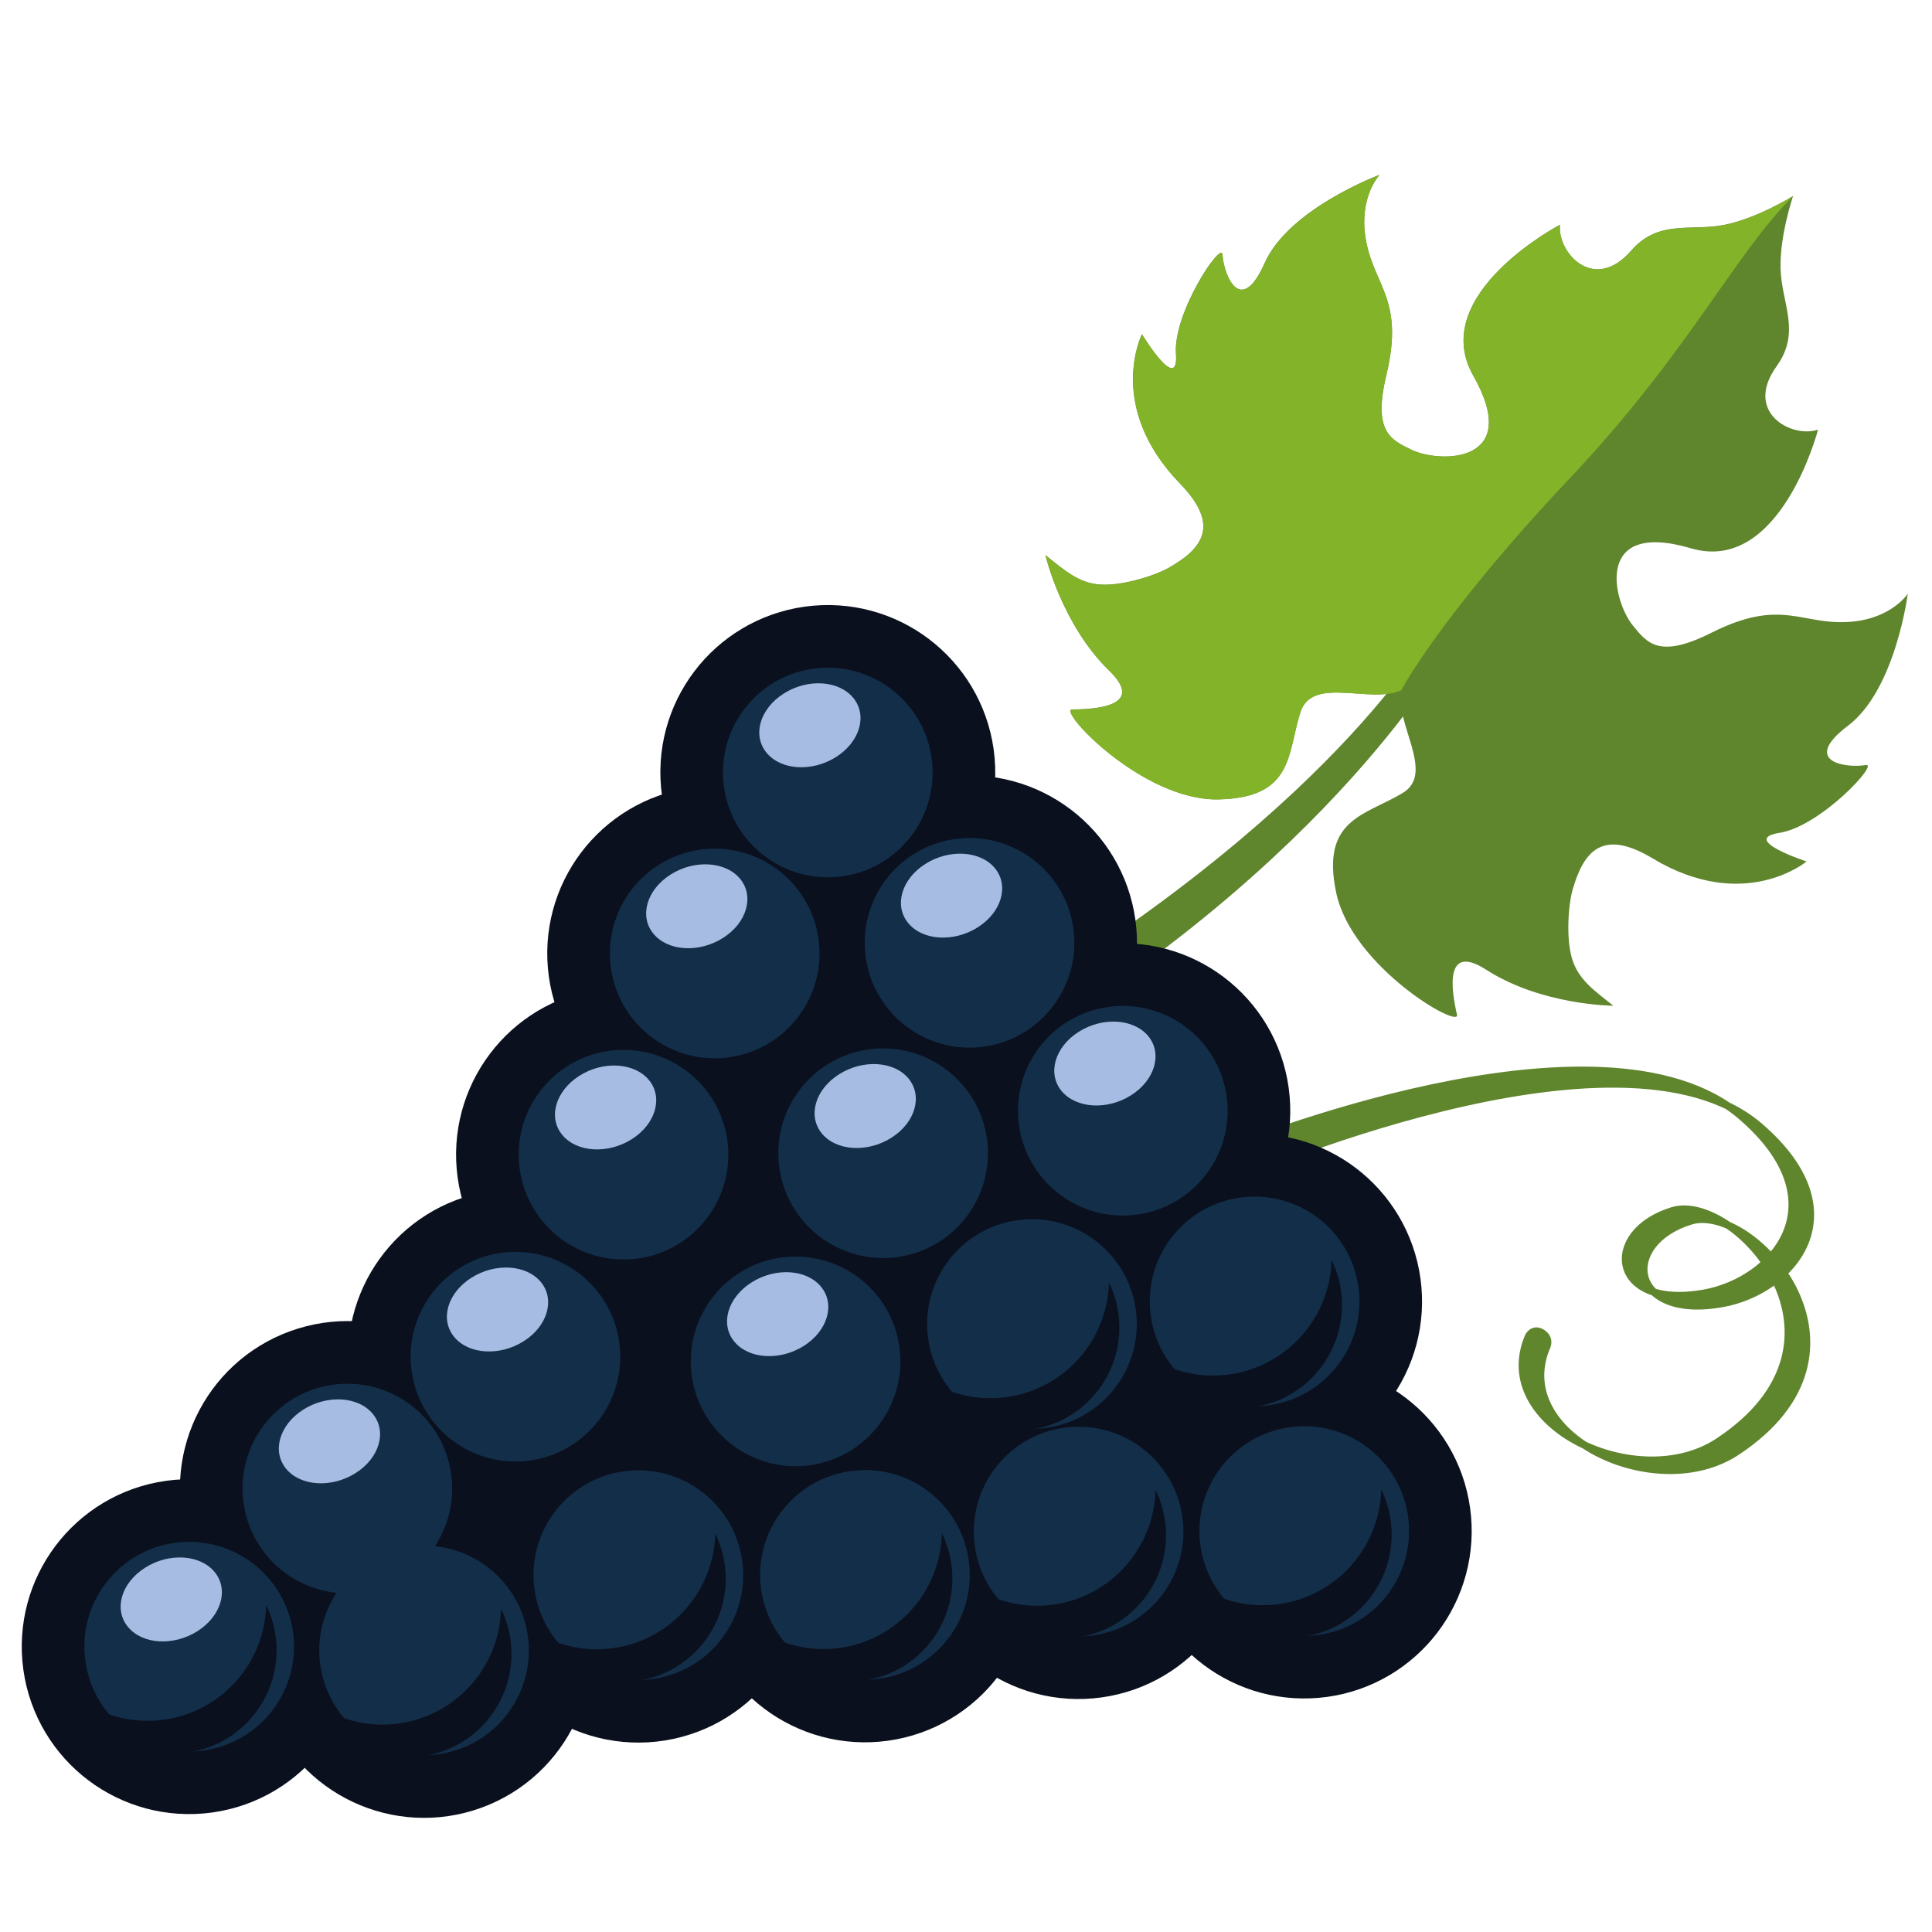 <?xml version="1.0" encoding="utf-8"?>
<!-- Generator: Adobe Illustrator 26.5.0, SVG Export Plug-In . SVG Version: 6.00 Build 0)  -->
<svg version="1.1" id="Capa_1" xmlns="http://www.w3.org/2000/svg" xmlns:xlink="http://www.w3.org/1999/xlink" x="0px" y="0px"
	 width="256px" height="256px" viewBox="0 0 256 256" style="enable-background:new 0 0 256 256;" xml:space="preserve">
<style type="text/css">
	.st0{fill:#5F852D;stroke:#5F852D;stroke-width:1.074;stroke-miterlimit:10;}
	.st1{fill:#5F852D;}
	.st2{fill:#5F852D;stroke:#5F852D;stroke-width:0.976;stroke-miterlimit:10;}
	.st3{fill:#0A101D;stroke:#0A101D;stroke-width:21.475;stroke-linecap:round;stroke-linejoin:round;stroke-miterlimit:10;}
	.st4{fill:#132E49;stroke:#132E49;stroke-width:4.881;stroke-linecap:round;stroke-linejoin:round;stroke-miterlimit:10;}
	.st5{fill:#A7BCE2;}
	.st6{fill:#0A101D;}
	.st7{fill:#83B328;}
</style>
<g>
	<path class="st0" d="M137.15,136.86c41.44-25.78,55.3-52.62,55.3-52.62l-1.68-1.46c0,0-11.7,23.28-56.78,50.69L137.15,136.86z"/>
	<path class="st1" d="M185.67,91.45c-4.09,1.88-11.79-1.95-13.36,2.91c-1.76,5.48-0.85,11.36-10.89,11.56
		C151.37,106.11,140.05,94,142.07,94c3.22-0.01,9.71-0.47,4.92-5.12c-6.32-6.14-8.47-15.33-8.47-15.33c2.51,2,4.38,3.69,7.22,3.9
		c2.84,0.22,7.19-1.14,9.04-2.17c4.49-2.53,7.02-5.6,1.58-11.21c-9.89-10.2-5.05-19.79-5.05-19.79s4.9,8.06,4.51,2.6
		c-0.39-5.47,6.04-14.99,6.16-13.15c0.17,2.69,2.4,8.33,5.6,1.11c3.21-7.22,15.22-11.68,15.22-11.68s-2.66,2.78-1.9,8.1
		c0.94,6.57,5.27,8.13,2.8,18.4c-1.81,7.53,0.55,8.59,3.3,9.92c3.78,1.84,14.84,1.87,8.21-9.82c-6.1-10.76,11.49-19.98,11.49-19.98
		c-0.37,3.67,4.48,9.11,9.43,3.44c3.7-4.24,7.94-2.5,12.52-3.46c4.31-0.9,8.94-3.79,8.94-3.79s-1.76,5.17-1.66,9.57
		c0.12,4.68,2.77,8.41-0.52,12.99c-4.4,6.11,2,9.59,5.49,8.4c0,0-4.98,19.23-16.85,15.72c-12.89-3.79-10.34,6.98-7.69,10.23
		c1.93,2.37,3.5,4.43,10.42,0.96c9.44-4.74,11.94-0.88,18.56-1.46c5.34-0.47,7.45-3.7,7.45-3.7s-1.62,12.72-7.92,17.48
		c-6.3,4.77-0.29,5.66,2.36,5.21c1.82-0.31-6,8.12-11.41,8.98c-5.41,0.86,3.56,3.8,3.56,3.8s-8.25,6.9-20.42-0.42
		c-6.7-4.02-9.11-0.85-10.56,4.09c-0.6,2.03-0.92,6.58-0.07,9.29c0.85,2.72,2.92,4.15,5.44,6.15c0,0-9.43-0.01-16.85-4.77
		c-5.61-3.61-4.59,2.82-3.86,5.96c0.46,1.97-13.91-6.31-16-16.13c-2.09-9.83,3.86-10.27,8.78-13.23
		C190.25,102.48,184.77,95.86,185.67,91.45z"/>
	<path class="st2" d="M202.55,177.05c-5.1,11.8,14.43,21.03,25.12,13.99c20.33-13.4,2.15-33.1-6.05-30.61
		c-9.39,2.85-8.29,13.14,4.13,10.94c9.32-1.65,18.31-12.01,4.98-23.47c-18.52-15.93-68.05,4.47-68.05,4.47l0.18,3.9
		c0,0,51.77-22.94,70.29-7.01c13.32,11.46,4.34,21.82-4.99,23.47c-12.41,2.2-13.5-8.09-4.12-10.95c8.2-2.49,26.38,17.21,6.05,30.6
		c-10.69,7.05-30.22-2.18-25.12-13.99c0,0,0.5-1.07-0.67-1.79C203.13,175.9,202.55,177.05,202.55,177.05z"/>
	<path class="st3" d="M83.36,127.92c0.87,6.26,6.66,10.63,12.92,9.76c6.26-0.87,10.63-6.66,9.76-12.92
		c-0.87-6.26-6.66-10.63-12.92-9.76C86.86,115.88,82.49,121.66,83.36,127.92z"/>
	<path class="st3" d="M71.28,154.59c0.87,6.26,6.66,10.63,12.92,9.76c6.26-0.87,10.63-6.66,9.76-12.92
		c-0.87-6.27-6.65-10.64-12.92-9.76C74.78,142.54,70.41,148.32,71.28,154.59z"/>
	<path class="st3" d="M94.08,181.97c0.87,6.26,6.65,10.63,12.92,9.76c6.26-0.87,10.63-6.65,9.76-12.92
		c-0.88-6.26-6.66-10.64-12.92-9.76C97.58,169.92,93.21,175.7,94.08,181.97z"/>
	<path class="st3" d="M57,181.6c1.01,6.24,6.89,10.49,13.13,9.47c6.24-1.01,10.48-6.89,9.47-13.13c-1.01-6.25-6.89-10.49-13.13-9.48
		C60.23,169.48,55.99,175.36,57,181.6z"/>
	<path class="st3" d="M73.28,210.54c1.01,6.24,6.89,10.48,13.14,9.48c6.24-1.01,10.48-6.89,9.47-13.14
		c-1.01-6.24-6.89-10.48-13.14-9.47C76.51,198.42,72.27,204.3,73.28,210.54z"/>
	<path class="st3" d="M35.09,200.61c1.86,6.04,8.27,9.43,14.31,7.57c6.04-1.86,9.43-8.27,7.57-14.31
		c-1.86-6.05-8.27-9.44-14.31-7.57C36.61,188.16,33.22,194.57,35.09,200.61z"/>
	<path class="st3" d="M45.25,222.06c1.86,6.04,8.27,9.43,14.31,7.57c6.04-1.86,9.43-8.27,7.57-14.31
		c-1.86-6.04-8.27-9.43-14.31-7.57C46.78,209.61,43.39,216.01,45.25,222.06z"/>
	<path class="st3" d="M13.73,219.77c0.87,6.26,6.66,10.63,12.92,9.76c6.26-0.87,10.63-6.66,9.76-12.92
		c-0.87-6.26-6.65-10.63-12.92-9.76C17.23,207.72,12.86,213.5,13.73,219.77z"/>
	<path class="st3" d="M103.27,210.26c0.87,6.26,6.66,10.63,12.92,9.76c6.26-0.87,10.63-6.66,9.76-12.92
		c-0.87-6.27-6.66-10.64-12.92-9.76C106.77,198.21,102.4,204,103.27,210.26z"/>
	<path class="st3" d="M98.35,103.94c0.87,6.26,6.66,10.63,12.92,9.76c6.26-0.87,10.63-6.66,9.76-12.92
		c-0.87-6.26-6.66-10.63-12.92-9.76C101.85,91.89,97.47,97.67,98.35,103.94z"/>
	<path class="st3" d="M117.13,126.52c0.87,6.26,6.66,10.64,12.92,9.76c6.26-0.87,10.64-6.66,9.76-12.92
		c-0.87-6.26-6.65-10.63-12.92-9.77C120.63,114.46,116.25,120.25,117.13,126.52z"/>
	<path class="st3" d="M137.44,148.76c0.87,6.27,6.65,10.64,12.92,9.76c6.26-0.87,10.63-6.66,9.76-12.92
		c-0.87-6.27-6.66-10.64-12.92-9.76C140.93,136.72,136.56,142.5,137.44,148.76z"/>
	<path class="st3" d="M154.9,174.02c0.87,6.26,6.65,10.63,12.92,9.76c6.27-0.87,10.64-6.66,9.76-12.92
		c-0.87-6.26-6.65-10.63-12.92-9.76C158.4,161.97,154.03,167.76,154.9,174.02z"/>
	<path class="st3" d="M161.48,204.45c0.87,6.26,6.65,10.63,12.92,9.76c6.26-0.87,10.63-6.66,9.76-12.92
		c-0.87-6.26-6.66-10.63-12.92-9.76C164.98,192.4,160.61,198.19,161.48,204.45z"/>
	<path class="st3" d="M105.68,154.39c0.87,6.26,6.66,10.63,12.92,9.76c6.26-0.87,10.63-6.66,9.76-12.92
		c-0.87-6.26-6.66-10.63-12.92-9.76C109.18,142.34,104.8,148.13,105.68,154.39z"/>
	<path class="st3" d="M125.4,177.02c0.87,6.26,6.65,10.63,12.92,9.76c6.26-0.87,10.63-6.66,9.76-12.92
		c-0.87-6.26-6.66-10.63-12.92-9.76C128.9,164.97,124.53,170.75,125.4,177.02z"/>
	<path class="st3" d="M131.58,204.52c0.87,6.26,6.65,10.64,12.92,9.76c6.26-0.87,10.63-6.66,9.76-12.92
		c-0.87-6.26-6.65-10.63-12.92-9.76C135.08,192.47,130.71,198.26,131.58,204.52z"/>
	<path class="st4" d="M73.28,210.54c1.01,6.24,6.89,10.48,13.14,9.48c6.24-1.01,10.48-6.89,9.47-13.14
		c-1.01-6.24-6.89-10.48-13.14-9.47C76.51,198.42,72.27,204.3,73.28,210.54z"/>
	<path class="st4" d="M45.25,222.06c1.86,6.04,8.27,9.43,14.31,7.57c6.04-1.86,9.43-8.27,7.57-14.31
		c-1.86-6.04-8.27-9.43-14.31-7.57C46.78,209.61,43.39,216.01,45.25,222.06z"/>
	<path class="st4" d="M103.27,210.26c0.87,6.26,6.66,10.63,12.92,9.76c6.26-0.87,10.63-6.66,9.76-12.92
		c-0.87-6.27-6.66-10.64-12.92-9.76C106.77,198.21,102.4,204,103.27,210.26z"/>
	<path class="st4" d="M98.35,103.94c0.87,6.26,6.66,10.63,12.92,9.76c6.26-0.87,10.63-6.66,9.76-12.92
		c-0.87-6.26-6.66-10.63-12.92-9.76C101.85,91.89,97.47,97.67,98.35,103.94z"/>
	<path class="st4" d="M154.9,174.02c0.87,6.26,6.65,10.63,12.92,9.76c6.27-0.87,10.64-6.66,9.76-12.92
		c-0.87-6.26-6.65-10.63-12.92-9.76C158.4,161.97,154.03,167.76,154.9,174.02z"/>
	<path class="st4" d="M161.48,204.45c0.87,6.26,6.65,10.63,12.92,9.76c6.26-0.87,10.63-6.66,9.76-12.92
		c-0.87-6.26-6.66-10.63-12.92-9.76C164.98,192.4,160.61,198.19,161.48,204.45z"/>
	<path class="st4" d="M125.4,177.02c0.87,6.26,6.65,10.63,12.92,9.76c6.26-0.87,10.63-6.66,9.76-12.92
		c-0.87-6.26-6.66-10.63-12.92-9.76C128.9,164.97,124.53,170.75,125.4,177.02z"/>
	<path class="st4" d="M131.58,204.52c0.87,6.26,6.65,10.64,12.92,9.76c6.26-0.87,10.63-6.66,9.76-12.92
		c-0.87-6.26-6.65-10.63-12.92-9.76C135.08,192.47,130.71,198.26,131.58,204.52z"/>
	<path class="st5" d="M113.06,92.47c1.91,2.32,0.89,5.83-2.28,7.84c-3.17,2.01-7.3,1.76-9.21-0.57c-1.91-2.32-0.89-5.83,2.28-7.84
		C107.02,89.88,111.14,90.14,113.06,92.47z"/>
	<path class="st4" d="M83.36,127.92c0.87,6.26,6.66,10.63,12.92,9.76c6.27-0.87,10.63-6.66,9.76-12.92
		c-0.87-6.26-6.66-10.63-12.92-9.76C86.86,115.88,82.49,121.66,83.36,127.92z"/>
	<path class="st5" d="M98.07,116.45c1.91,2.32,0.89,5.84-2.28,7.84c-3.17,2.01-7.29,1.76-9.21-0.57c-1.91-2.32-0.89-5.83,2.28-7.84
		C92.03,113.87,96.16,114.13,98.07,116.45z"/>
	<path class="st4" d="M117.13,126.51c0.87,6.26,6.65,10.63,12.92,9.76c6.26-0.87,10.63-6.66,9.76-12.92
		c-0.87-6.26-6.66-10.63-12.92-9.76C120.62,114.46,116.25,120.25,117.13,126.51z"/>
	<path class="st5" d="M131.83,115.04c1.91,2.32,0.89,5.84-2.28,7.84c-3.17,2.01-7.3,1.76-9.21-0.57c-1.91-2.32-0.89-5.83,2.28-7.84
		C125.8,112.46,129.92,112.72,131.83,115.04z"/>
	<path class="st4" d="M105.68,154.39c0.87,6.26,6.66,10.63,12.92,9.76c6.26-0.87,10.63-6.66,9.76-12.92
		c-0.87-6.26-6.66-10.63-12.92-9.76C109.18,142.34,104.8,148.13,105.68,154.39z"/>
	<path class="st5" d="M120.39,142.92c1.91,2.32,0.89,5.84-2.28,7.84c-3.17,2.01-7.3,1.76-9.21-0.57c-1.91-2.32-0.89-5.84,2.28-7.84
		C114.35,140.34,118.47,140.59,120.39,142.92z"/>
	<path class="st4" d="M71.28,154.58c0.87,6.26,6.66,10.63,12.92,9.76c6.27-0.87,10.63-6.66,9.76-12.92
		c-0.87-6.26-6.66-10.63-12.92-9.76C74.78,142.53,70.4,148.32,71.28,154.58z"/>
	<path class="st5" d="M85.99,143.11c1.91,2.32,0.89,5.84-2.28,7.84c-3.17,2.01-7.3,1.75-9.21-0.57c-1.91-2.32-0.89-5.83,2.28-7.84
		C79.95,140.53,84.07,140.79,85.99,143.11z"/>
	<path class="st4" d="M56.96,181.35c0.87,6.26,6.66,10.63,12.92,9.76c6.26-0.87,10.63-6.66,9.76-12.92
		c-0.87-6.26-6.66-10.63-12.92-9.76C60.46,169.3,56.09,175.09,56.96,181.35z"/>
	<path class="st5" d="M71.67,169.88c1.91,2.32,0.89,5.84-2.28,7.84c-3.17,2.01-7.3,1.76-9.21-0.57c-1.91-2.32-0.89-5.83,2.28-7.84
		C65.63,167.3,69.76,167.56,71.67,169.88z"/>
	<path class="st4" d="M34.69,198.82c0.87,6.26,6.66,10.63,12.92,9.76c6.26-0.87,10.63-6.66,9.76-12.92
		c-0.87-6.27-6.66-10.64-12.92-9.76C38.18,186.77,33.81,192.56,34.69,198.82z"/>
	<path class="st5" d="M49.4,187.35c1.91,2.32,0.89,5.84-2.28,7.84c-3.17,2.01-7.29,1.76-9.21-0.57c-1.91-2.32-0.89-5.83,2.28-7.84
		C43.36,184.77,47.48,185.02,49.4,187.35z"/>
	<path class="st4" d="M94.08,181.97c0.87,6.26,6.66,10.63,12.92,9.76c6.26-0.87,10.63-6.66,9.76-12.92
		c-0.87-6.26-6.66-10.63-12.92-9.76C97.58,169.92,93.21,175.7,94.08,181.97z"/>
	<path class="st5" d="M108.79,170.5c1.91,2.32,0.89,5.83-2.28,7.84c-3.17,2.01-7.3,1.75-9.21-0.57c-1.91-2.32-0.89-5.83,2.28-7.84
		C102.76,167.91,106.88,168.17,108.79,170.5z"/>
	<path class="st4" d="M137.44,148.76c0.87,6.26,6.66,10.63,12.92,9.76c6.26-0.87,10.63-6.66,9.76-12.92
		c-0.87-6.26-6.66-10.63-12.92-9.76C140.93,136.71,136.56,142.5,137.44,148.76z"/>
	<path class="st5" d="M152.15,137.29c1.91,2.32,0.89,5.84-2.28,7.84c-3.17,2.01-7.29,1.75-9.21-0.57c-1.91-2.32-0.89-5.84,2.28-7.84
		C146.11,134.71,150.23,134.97,152.15,137.29z"/>
	<g>
		<path class="st4" d="M13.73,219.77c0.87,6.26,6.66,10.63,12.92,9.76c6.27-0.87,10.63-6.66,9.76-12.92
			c-0.87-6.26-6.66-10.63-12.92-9.76C17.23,207.72,12.86,213.5,13.73,219.77z"/>
		<path class="st5" d="M28.44,208.3c1.91,2.32,0.89,5.83-2.28,7.84c-3.17,2.01-7.29,1.76-9.21-0.57c-1.91-2.32-0.9-5.83,2.28-7.84
			C22.4,205.71,26.52,205.97,28.44,208.3z"/>
	</g>
	<path class="st6" d="M67.64,217.27c-0.2-1.46-0.64-2.84-1.25-4.1c-0.17,7.57-5.79,14.12-13.54,15.2
		c-3.82,0.53-7.51-0.37-10.54-2.27c2.72,4.61,8.03,7.39,13.67,6.61C63.46,231.66,68.69,224.76,67.64,217.27z"/>
	<path class="st6" d="M96.03,207.3c-0.21-1.47-0.64-2.84-1.25-4.11c-0.18,7.57-5.79,14.12-13.54,15.2
		c-3.82,0.53-7.51-0.37-10.54-2.27c2.72,4.61,8.03,7.39,13.67,6.61C91.86,221.69,97.08,214.78,96.03,207.3z"/>
	<path class="st6" d="M126.06,207.27c-0.2-1.46-0.64-2.84-1.25-4.11c-0.18,7.57-5.79,14.12-13.54,15.2
		c-3.82,0.53-7.51-0.37-10.54-2.27c2.72,4.61,8.03,7.39,13.67,6.6C121.89,221.66,127.11,214.75,126.06,207.27z"/>
	<path class="st6" d="M154.37,201.53c-0.21-1.47-0.64-2.84-1.25-4.11c-0.18,7.57-5.79,14.12-13.54,15.2
		c-3.82,0.53-7.51-0.37-10.54-2.27c2.72,4.61,8.03,7.39,13.67,6.61C150.19,215.92,155.41,209.01,154.37,201.53z"/>
	<path class="st6" d="M184.27,201.46c-0.21-1.47-0.64-2.84-1.25-4.11c-0.17,7.57-5.79,14.12-13.54,15.2
		c-3.82,0.53-7.51-0.37-10.54-2.27c2.72,4.61,8.03,7.39,13.67,6.6C180.09,215.85,185.31,208.94,184.27,201.46z"/>
	<path class="st6" d="M177.69,171.03c-0.21-1.47-0.64-2.84-1.25-4.11c-0.17,7.57-5.79,14.12-13.54,15.2
		c-3.82,0.53-7.51-0.37-10.54-2.27c2.72,4.61,8.03,7.39,13.67,6.61C173.51,185.42,178.73,178.51,177.69,171.03z"/>
	<path class="st6" d="M148.19,174.02c-0.2-1.47-0.64-2.84-1.25-4.1c-0.18,7.57-5.79,14.12-13.54,15.2
		c-3.82,0.53-7.51-0.37-10.54-2.27c2.72,4.61,8.03,7.39,13.67,6.6C144.01,188.41,149.23,181.51,148.19,174.02z"/>
	<path class="st6" d="M36.52,216.78c-0.21-1.47-0.64-2.84-1.25-4.11c-0.17,7.57-5.79,14.12-13.54,15.2
		c-3.82,0.53-7.51-0.37-10.54-2.27c2.72,4.61,8.03,7.39,13.67,6.61C32.34,231.17,37.56,224.26,36.52,216.78z"/>
	<path class="st7" d="M208.05,63.33c15.79-16.73,21.81-29.69,29.55-37.34c0,0-4.63,2.89-8.94,3.79c-4.58,0.96-8.82-0.78-12.52,3.46
		c-4.95,5.67-9.8,0.23-9.43-3.44c0,0-17.59,9.22-11.49,19.98c6.63,11.69-4.43,11.66-8.21,9.82c-2.74-1.34-5.11-2.4-3.3-9.92
		c2.47-10.27-1.86-11.84-2.8-18.4c-0.76-5.31,1.9-8.1,1.9-8.1s-12.01,4.46-15.22,11.68c-3.21,7.22-5.44,1.58-5.6-1.11
		c-0.11-1.84-6.54,7.68-6.16,13.15c0.39,5.46-4.51-2.6-4.51-2.6s-4.84,9.59,5.05,19.79c5.44,5.61,2.91,8.68-1.58,11.21
		c-1.85,1.03-6.2,2.39-9.04,2.17c-2.84-0.21-4.71-1.9-7.22-3.9c0,0,2.15,9.18,8.47,15.33c4.79,4.65-1.7,5.11-4.92,5.12
		c-2.02,0,9.3,12.11,19.35,11.91c10.04-0.2,9.12-6.08,10.89-11.56c1.57-4.87,9.27-1.03,13.36-2.91
		C185.67,91.45,190.93,81.47,208.05,63.33z"/>
</g>
<g>
</g>
<g>
</g>
<g>
</g>
<g>
</g>
<g>
</g>
<g>
</g>
</svg>
